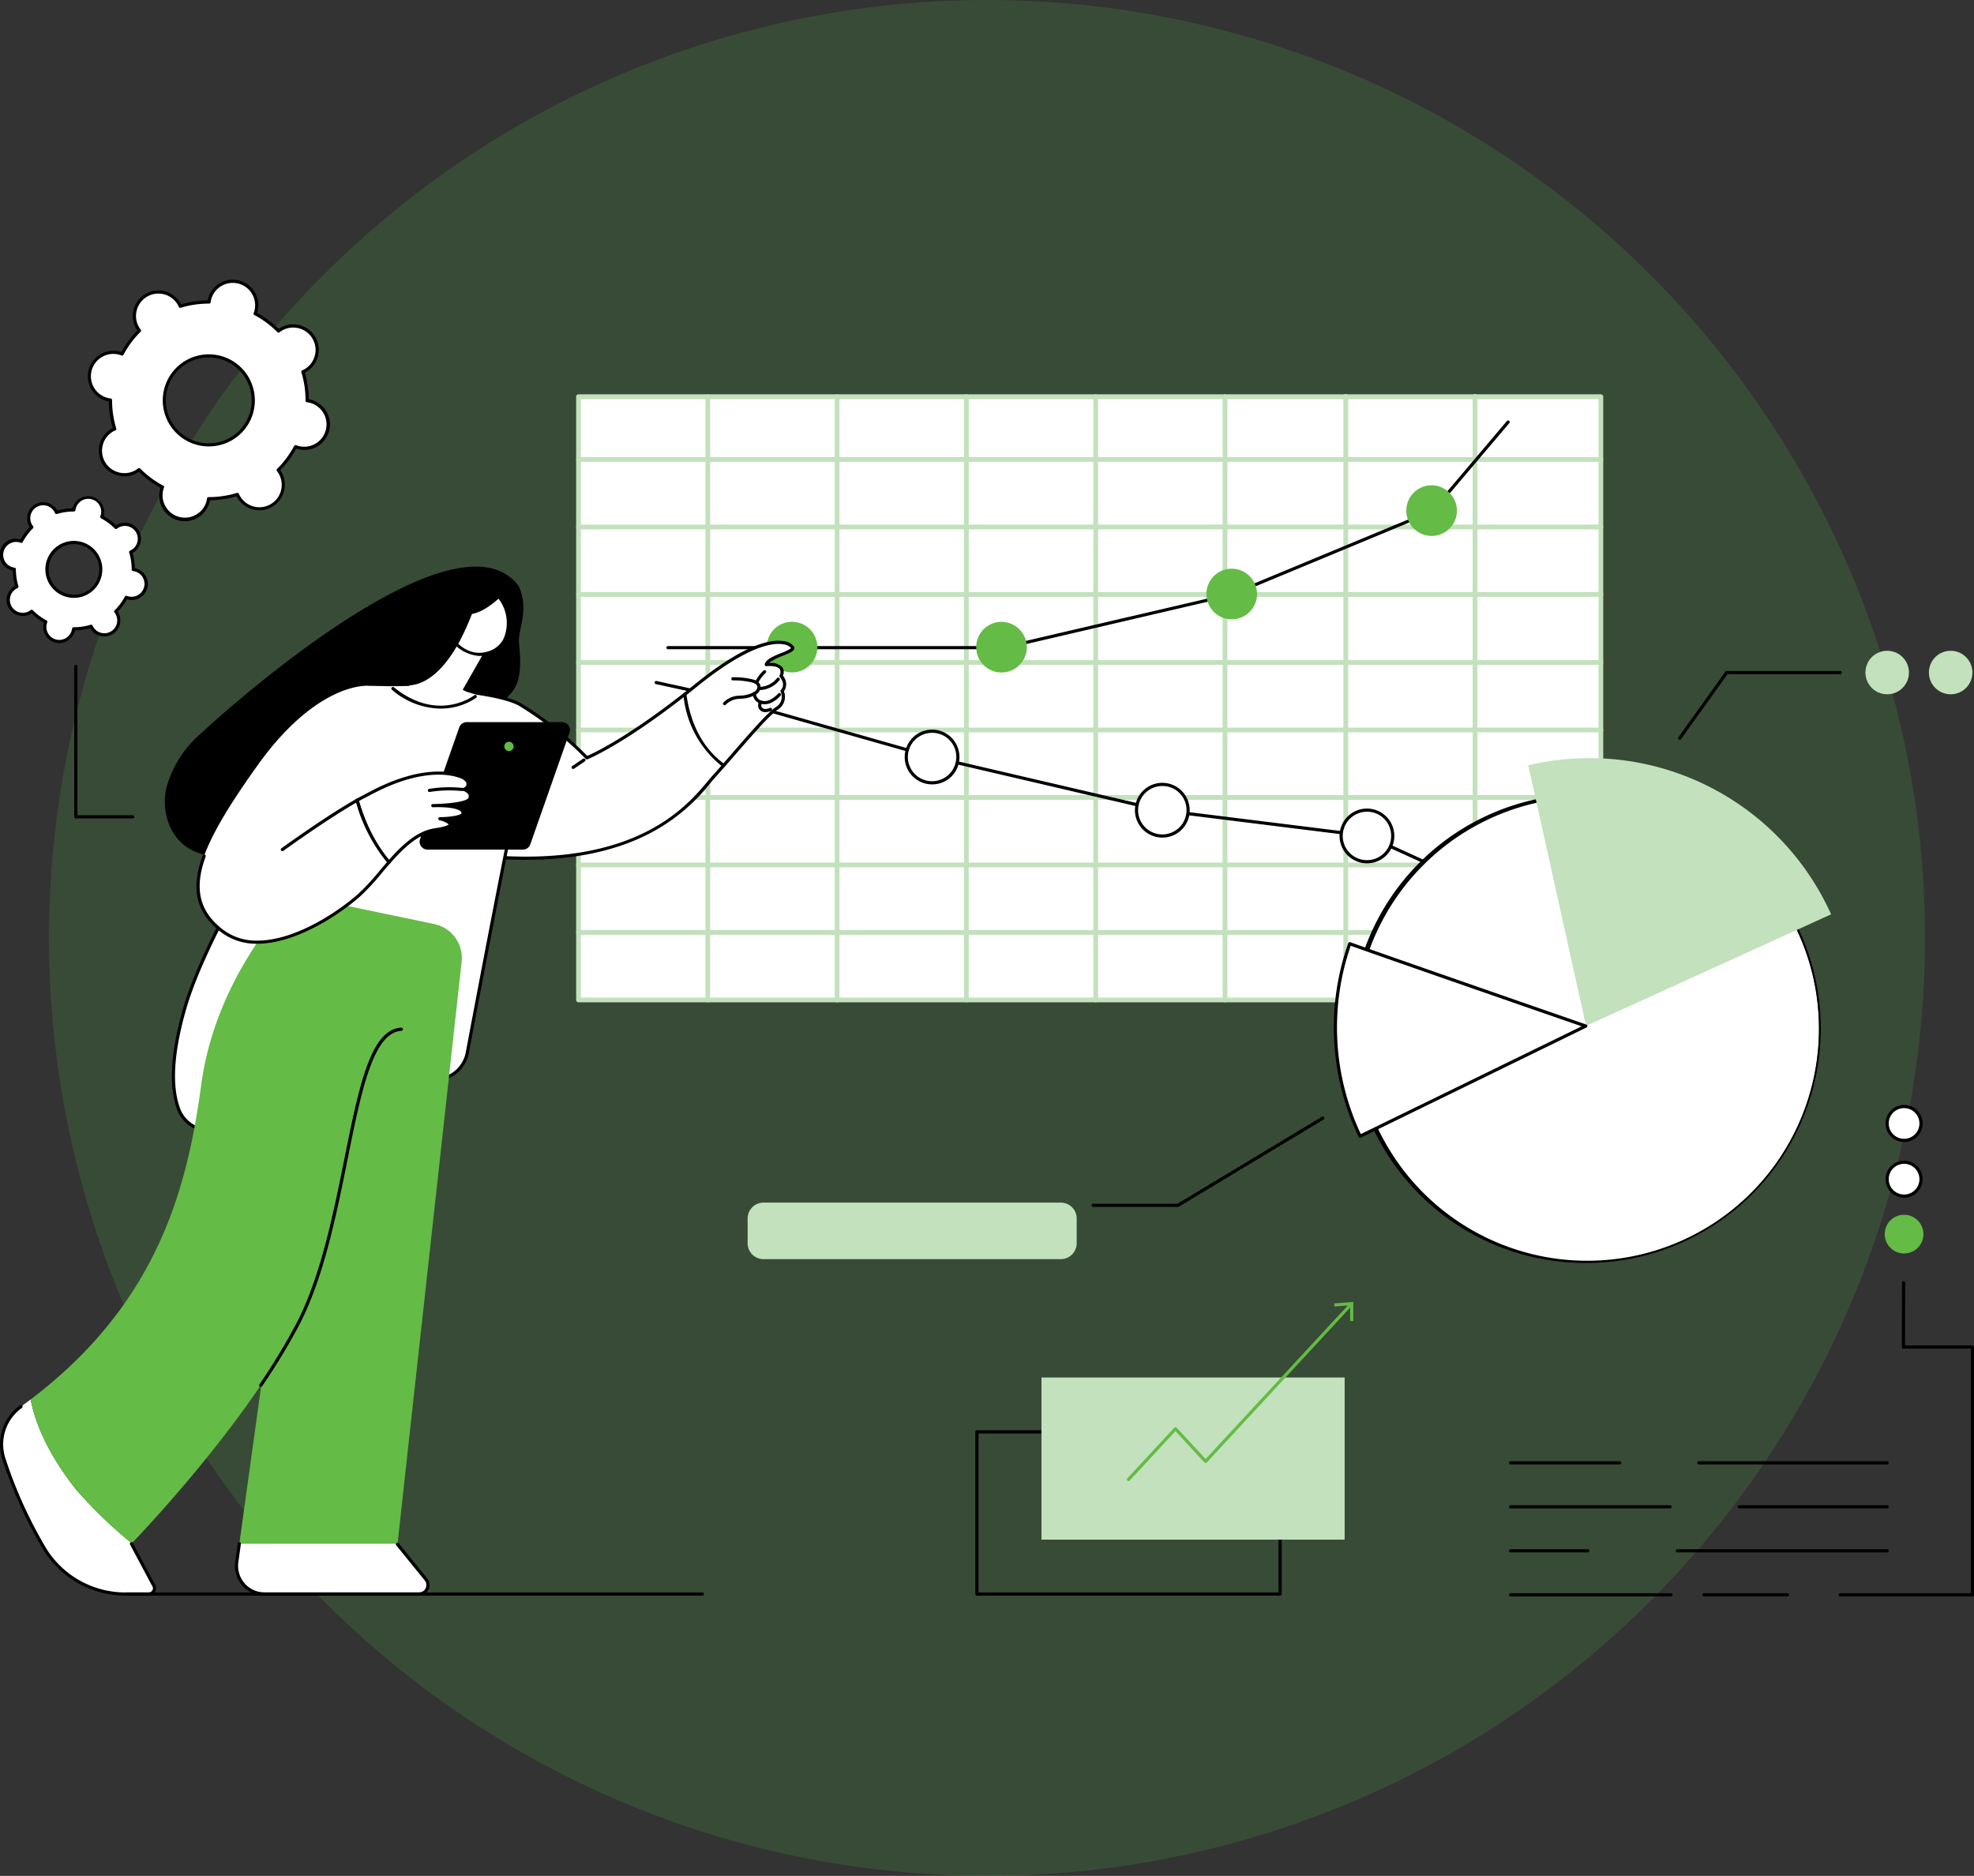 <svg xmlns="http://www.w3.org/2000/svg" xmlns:xlink="http://www.w3.org/1999/xlink" width="267.955" height="254.648" viewBox="0 0 267.955 254.648"><rect x="0" y="0" width="267.955" height="254.648" fill="#333333" stroke="none"/><defs><clipPath id="a"><rect width="267.955" height="178.769" fill="none"/></clipPath></defs><g transform="translate(-826.022 -3009.848)"><path d="M276.648,197.324A127.324,127.324,0,1,0,149.324,324.648,127.324,127.324,0,0,0,276.648,197.324" transform="translate(810.676 2939.848)" fill="#50b848" opacity="0.179"/><g transform="translate(826.022 3047.787)"><rect width="138.776" height="81.888" transform="translate(78.53 15.913)" fill="#fff"/><g clip-path="url(#a)"><path d="M237.345,102.118H98.568a.323.323,0,0,1-.322-.322V19.906a.323.323,0,0,1,.322-.322H237.345a.323.323,0,0,1,.322.322V101.8a.322.322,0,0,1-.322.322m-138.454-.645H237.023V20.23H98.892Z" transform="translate(-20.04 -3.995)" fill="#c2e1bc"/><path d="M237.345,111.592H98.569a.322.322,0,1,1,0-.645H237.345a.322.322,0,0,1,0,.645" transform="translate(-20.04 -22.63)" fill="#c2e1bc"/><path d="M237.345,100.083H98.569a.322.322,0,1,1,0-.645H237.345a.322.322,0,1,1,0,.645" transform="translate(-20.04 -20.283)" fill="#c2e1bc"/><path d="M237.345,88.575H98.569a.322.322,0,1,1,0-.645H237.345a.322.322,0,1,1,0,.645" transform="translate(-20.04 -17.935)" fill="#c2e1bc"/><path d="M237.345,77.066H98.569a.322.322,0,1,1,0-.645H237.345a.322.322,0,0,1,0,.645" transform="translate(-20.04 -15.588)" fill="#c2e1bc"/><path d="M237.345,65.557H98.569a.322.322,0,1,1,0-.645H237.345a.322.322,0,1,1,0,.645" transform="translate(-20.04 -13.24)" fill="#c2e1bc"/><path d="M237.345,53.954H98.569a.322.322,0,1,1,0-.645H237.345a.322.322,0,0,1,0,.645" transform="translate(-20.04 -10.874)" fill="#c2e1bc"/><path d="M237.345,42.446H98.569a.322.322,0,1,1,0-.645H237.345a.322.322,0,0,1,0,.645" transform="translate(-20.04 -8.526)" fill="#c2e1bc"/><path d="M237.345,30.937H98.569a.322.322,0,1,1,0-.645H237.345a.322.322,0,0,1,0,.645" transform="translate(-20.04 -6.179)" fill="#c2e1bc"/><path d="M120.616,102.118a.322.322,0,0,1-.322-.322V19.907a.322.322,0,1,1,.645,0V101.8a.322.322,0,0,1-.322.322" transform="translate(-24.537 -3.995)" fill="#c2e1bc"/><path d="M142.663,102.118a.322.322,0,0,1-.322-.322V19.907a.322.322,0,1,1,.645,0V101.8a.322.322,0,0,1-.322.322" transform="translate(-29.034 -3.995)" fill="#c2e1bc"/><path d="M164.711,102.118a.322.322,0,0,1-.322-.322V19.907a.322.322,0,1,1,.645,0V101.8a.322.322,0,0,1-.322.322" transform="translate(-33.531 -3.995)" fill="#c2e1bc"/><path d="M186.758,102.118a.322.322,0,0,1-.322-.322V19.907a.322.322,0,1,1,.645,0V101.8a.322.322,0,0,1-.322.322" transform="translate(-38.028 -3.995)" fill="#c2e1bc"/><path d="M208.806,102.118a.322.322,0,0,1-.322-.322V19.907a.322.322,0,1,1,.645,0V101.8a.322.322,0,0,1-.322.322" transform="translate(-42.525 -3.995)" fill="#c2e1bc"/><path d="M229.4,102.054a.322.322,0,0,1-.322-.322V19.843a.322.322,0,1,1,.645,0v81.888a.322.322,0,0,1-.322.322" transform="translate(-46.725 -3.982)" fill="#c2e1bc"/><path d="M251.442,102.054a.322.322,0,0,1-.322-.322V19.843a.322.322,0,1,1,.645,0v81.888a.322.322,0,0,1-.322.322" transform="translate(-51.222 -3.982)" fill="#c2e1bc"/><path d="M159.446,55.1H113.861a.215.215,0,1,1,0-.43h45.561l30.9-7.208,27.2-11.3,10.208-12.037a.215.215,0,0,1,.328.279L217.814,36.481a.214.214,0,0,1-.081.059L190.467,47.862a.244.244,0,0,1-.034.01L159.495,55.09a.2.2,0,0,1-.049.006" transform="translate(-23.181 -4.906)"/><path d="M173.34,61.884a3.437,3.437,0,1,1-3.436-3.5,3.469,3.469,0,0,1,3.436,3.5" transform="translate(-33.955 -11.909)" fill="#64bb46"/><path d="M212.6,52.817a3.437,3.437,0,1,1-3.436-3.5,3.469,3.469,0,0,1,3.436,3.5" transform="translate(-41.964 -10.059)" fill="#64bb46"/><path d="M246.683,38.594a3.437,3.437,0,1,1-3.436-3.5,3.469,3.469,0,0,1,3.436,3.5" transform="translate(-48.915 -7.158)" fill="#64bb46"/><path d="M137.624,61.874a3.437,3.437,0,1,1-3.436-3.5,3.469,3.469,0,0,1,3.436,3.5" transform="translate(-26.67 -11.907)" fill="#64bb46"/><path d="M225.917,97.711a.225.225,0,0,1-.089-.019l-17.5-7.979-28.059-3.488-.022,0L149.309,79,120.1,70.712,111.8,68.891a.215.215,0,1,1,.092-.42L120.2,70.3l29.212,8.291L180.334,85.8l28.08,3.491a.211.211,0,0,1,.063.018L226.006,97.3a.215.215,0,0,1-.089.411" transform="translate(-22.771 -13.965)"/><path d="M193.97,89.61a3.437,3.437,0,1,0,3.436-3.5,3.469,3.469,0,0,0-3.436,3.5" transform="translate(-39.565 -17.564)" fill="#fff"/><path d="M197.351,93.27A3.716,3.716,0,1,1,201,89.555a3.688,3.688,0,0,1-3.651,3.715m0-7a3.286,3.286,0,1,0,3.222,3.285,3.258,3.258,0,0,0-3.222-3.285" transform="translate(-39.51 -17.509)"/><path d="M154.707,80.543a3.437,3.437,0,1,0,3.436-3.5,3.469,3.469,0,0,0-3.436,3.5" transform="translate(-31.556 -15.715)" fill="#fff"/><path d="M158.088,84.2a3.716,3.716,0,1,1,3.651-3.715,3.688,3.688,0,0,1-3.651,3.715m0-7a3.286,3.286,0,1,0,3.222,3.285,3.258,3.258,0,0,0-3.222-3.285" transform="translate(-31.501 -15.66)"/><path d="M120.537,70.56a3.437,3.437,0,1,0,3.436-3.5,3.469,3.469,0,0,0-3.436,3.5" transform="translate(-24.586 -13.678)" fill="#fff"/><path d="M123.918,74.22a3.716,3.716,0,1,1,3.651-3.715,3.688,3.688,0,0,1-3.651,3.715m0-7a3.286,3.286,0,1,0,3.222,3.285,3.258,3.258,0,0,0-3.222-3.285" transform="translate(-24.531 -13.623)"/><path d="M228.862,94a3.437,3.437,0,1,0,3.436-3.5,3.469,3.469,0,0,0-3.436,3.5" transform="translate(-46.682 -18.459)" fill="#fff"/><path d="M232.243,97.657a3.716,3.716,0,1,1,3.651-3.715,3.688,3.688,0,0,1-3.651,3.715m0-7a3.286,3.286,0,1,0,3.222,3.285,3.258,3.258,0,0,0-3.222-3.285" transform="translate(-46.627 -18.404)"/><path d="M76.188,59.434c.5,4.742-.237,6.449-2.565,8-6.351,4.228-11.589,10.012-18.272,13.83C50.091,84.269,44.594,87.15,38.581,88.1c-2.539.4-5.331.391-7.454-1.032C28.608,85.377,27.677,82,28.3,79.072a14.921,14.921,0,0,1,4.759-7.5c4.869-4.538,34.8-30.848,43.055-20.007,1.558,3.271-.133,5.919.072,7.868" transform="translate(-5.734 -9.988)"/><path d="M131.4,62.567c-.384-.619-3.508-2.61-13.134,5.174-.507.41-1,.8-1.482,1.181.381,2.918,1.6,7.015,5.267,9.673,2.421-2.768,5.909-6.89,7.152-7.719a1.829,1.829,0,0,0,.77-2.388c.858-.951-.139-2.04-.139-2.04.8-1.867-2-1.547-2-1.547.221-1.065,3.955-1.715,3.57-2.334" transform="translate(-23.821 -12.622)" fill="#fff"/><path d="M122,78.755a.215.215,0,0,1-.162-.357c.361-.414.747-.858,1.146-1.317,2.328-2.681,4.968-5.719,6.049-6.44a1.614,1.614,0,0,0,.7-2.11.214.214,0,0,1,.031-.243c.715-.793-.1-1.712-.139-1.751a.215.215,0,0,1-.039-.229.852.852,0,0,0,.021-.857c-.335-.451-1.415-.436-1.8-.392a.212.212,0,0,1-.183-.068.217.217,0,0,1-.052-.189c.141-.676,1.237-1.122,2.3-1.554a4.949,4.949,0,0,0,1.288-.642,1.687,1.687,0,0,0-1.08-.519c-1.42-.24-4.83.19-11.723,5.765-.508.412-1,.8-1.485,1.183a.215.215,0,0,1-.266-.338c.482-.378.974-.769,1.48-1.179,6.672-5.4,10.242-6.162,12.065-5.854a2.014,2.014,0,0,1,1.387.734.381.381,0,0,1,.041.323c-.106.326-.629.553-1.543.926a6.919,6.919,0,0,0-1.858.961,2.256,2.256,0,0,1,1.779.586,1.176,1.176,0,0,1,.08,1.158,1.711,1.711,0,0,1,.141,2.118,2.043,2.043,0,0,1-.9,2.529c-1.032.689-3.766,3.836-5.962,6.364-.4.459-.786.9-1.148,1.318a.214.214,0,0,1-.162.073" transform="translate(-23.766 -12.566)"/><path d="M105.7,70.436c-8.669,6.808-13.3,8.63-13.3,8.63a46.608,46.608,0,0,0-9.1-7.245C78.844,69.386,62.511,69.3,62.511,69.3S60.31,91.445,80.8,92.6s26.624-8.569,28.844-11c.377-.413.83-.926,1.326-1.493-3.668-2.659-4.886-6.756-5.267-9.674" transform="translate(-12.737 -14.135)" fill="#fff"/><path d="M84.018,92.855q-1.607,0-3.286-.095c-5.819-.328-10.378-2.375-13.551-6.083-5.91-6.907-4.948-17.349-4.938-17.454a.215.215,0,0,1,.214-.194h0c.669,0,16.438.115,20.893,2.548a46.509,46.509,0,0,1,9.05,7.179c.809-.35,5.364-2.459,13.113-8.545a.216.216,0,0,1,.214-.03.214.214,0,0,1,.131.172c.38,2.909,1.587,6.922,5.181,9.527a.215.215,0,0,1,.036.316c-.572.653-.993,1.129-1.329,1.5-.186.2-.4.463-.654.763a25.422,25.422,0,0,1-8.147,6.778c-4.6,2.407-10.285,3.622-16.928,3.622M62.656,69.461c-.1,1.456-.494,10.689,4.854,16.939,3.093,3.615,7.55,5.61,13.246,5.931,18.629,1.051,25.2-6.8,28.007-10.153.255-.3.474-.566.667-.777.3-.331.677-.752,1.169-1.313a14,14,0,0,1-5.113-9.309c-8.408,6.562-13.011,8.413-13.057,8.432a.214.214,0,0,1-.233-.051,46.7,46.7,0,0,0-9.05-7.206c-4.1-2.237-18.61-2.472-20.49-2.493" transform="translate(-12.683 -14.08)"/><path d="M123.5,71.629a.214.214,0,0,1-.17-.346,3.08,3.08,0,0,1,2.2-.948l.173-.019a3.706,3.706,0,0,0,1.894-.548.769.769,0,0,0,.352-.7c-.059-.259-.353-.449-.873-.564a10.592,10.592,0,0,0-2.441-.244.219.219,0,0,1-.219-.211.216.216,0,0,1,.212-.219,10.9,10.9,0,0,1,2.541.255c.7.153,1.1.451,1.2.887a1.174,1.174,0,0,1-.507,1.133,4.02,4.02,0,0,1-2.11.635l-.173.019a2.72,2.72,0,0,0-1.9.783.214.214,0,0,1-.17.084" transform="translate(-25.146 -13.836)"/><path d="M129.05,68.377a.215.215,0,0,1-.19-.315,5.072,5.072,0,0,1,1.063-1.38.215.215,0,0,1,.291.317,4.643,4.643,0,0,0-.973,1.263.215.215,0,0,1-.19.115" transform="translate(-26.279 -13.59)"/><path d="M129.489,69.585a.215.215,0,0,1-.006-.43,3.124,3.124,0,0,0,2.355-1.179.215.215,0,0,1,.338.266,3.561,3.561,0,0,1-2.682,1.343h-.006" transform="translate(-26.368 -13.849)"/><path d="M129.953,72.009a1.775,1.775,0,0,1-.642-.115,1.428,1.428,0,0,1-.942-1.333.215.215,0,1,1,.429.015,1.01,1.01,0,0,0,.668.918,1.646,1.646,0,0,0,1.265-.095,3.846,3.846,0,0,0,1.1-.85.215.215,0,0,1,.31.3,4.219,4.219,0,0,1-1.226.943,2.29,2.29,0,0,1-.959.221" transform="translate(-26.184 -14.35)"/><path d="M130.272,73.378a1.245,1.245,0,0,1-.143-.008.951.951,0,0,1-.813-.606,1.32,1.32,0,0,1,.075-.821.215.215,0,0,1,.409.134.956.956,0,0,0-.075.554.526.526,0,0,0,.451.311,1.513,1.513,0,0,0,.7-.139.215.215,0,0,1,.158.4,2.105,2.105,0,0,1-.762.174" transform="translate(-26.369 -14.644)"/><path d="M97.683,83.107a.215.215,0,0,1-.121-.393l1.455-.985a.215.215,0,1,1,.241.356l-1.455.986a.215.215,0,0,1-.12.037" transform="translate(-19.881 -16.663)"/><path d="M64.686,69.487c-10.336-.255-9.024-.189-9.024-.189S35.2,98.307,30.944,113.157c-2.013,7.024-1.709,11.169-.807,13.595a4.449,4.449,0,0,0,5.151,2.788l30.6-6.894a4.508,4.508,0,0,0,3.44-3.565c1.686-8.958,6.75-35.7,7.741-38.973,1.193-3.941-2.045-10.366-12.381-10.621" transform="translate(-6.005 -14.133)" fill="#fff"/><path d="M34.408,132.58a4.685,4.685,0,0,1-4.381-3.037c-1.173-3.157-.9-7.776.8-13.728,1.3-4.521,4.217-10.8,8.682-18.659a.215.215,0,0,1,.374.213c-4.448,7.831-7.356,14.076-8.643,18.565-1.68,5.862-1.953,10.391-.812,13.46a4.25,4.25,0,0,0,4.9,2.653l30.6-6.894a4.291,4.291,0,0,0,3.277-3.394c1.563-8.312,6.745-35.69,7.746-39a.215.215,0,1,1,.411.125c-.994,3.286-6.172,30.644-7.735,38.951a4.72,4.72,0,0,1-3.6,3.734l-30.6,6.894a4.608,4.608,0,0,1-1.02.114" transform="translate(-5.979 -16.85)"/><path d="M40.368,218.086a3.811,3.811,0,0,0,3.776,4.334H65.1a1.217,1.217,0,0,0,.945-1.984l-3.862-4.759.01-.092H40.714Z" transform="translate(-8.226 -43.974)" fill="#fff"/><path d="M67.283,108.917,48.469,105l-1.607,5.846,4,9.634L40.812,193.03H62.29l8.7-79a4.694,4.694,0,0,0-3.709-5.108" transform="translate(-8.325 -21.418)" fill="#64bb46"/><path d="M65.044,222.581H44.088A4.026,4.026,0,0,1,40.1,218l.346-2.5a.215.215,0,0,1,.426.059l-.347,2.5a3.6,3.6,0,0,0,3.563,4.09H65.044a1,1,0,0,0,.778-1.633l-3.862-4.759a.215.215,0,0,1,.334-.271l3.862,4.759a1.432,1.432,0,0,1-1.112,2.334" transform="translate(-8.172 -43.919)"/><path d="M10.395,203.238c-2.7-3.409-5.31-7.732-6.176-12.249-.429.326-.864.65-1.31.974a6.327,6.327,0,0,0-2.3,7.153,60.313,60.313,0,0,0,5.6,12.3A12.926,12.926,0,0,0,17.138,217.4h3.11a.78.78,0,0,0,.619-1.255l-2.975-5.579.051-.053a61.5,61.5,0,0,1-7.549-7.278" transform="translate(-0.056 -38.957)" fill="#fff"/><path d="M42.792,110.92l-1.582-5.914s-10.733,10.186-12.832,25.753c-1.924,14.266-6.02,29.688-23.148,42.691.865,4.517,3.473,8.841,6.176,12.249a61.563,61.563,0,0,0,7.549,7.279c.949-.981,15.2-15.824,22.466-29.607,7.514-14.26,6.878-39.743,14.114-40.176Z" transform="translate(-1.067 -21.418)" fill="#64bb46"/><path d="M44.413,176.355a.215.215,0,0,1-.178-.336,86.891,86.891,0,0,0,4.943-8.142c3.339-6.336,5.068-14.933,6.594-22.516,1.97-9.791,3.526-17.525,7.7-17.774a.215.215,0,0,1,.025.43c-3.842.229-5.446,8.2-7.3,17.429-1.532,7.612-3.268,16.241-6.636,22.633a87.487,87.487,0,0,1-4.968,8.182.213.213,0,0,1-.178.095" transform="translate(-9.015 -26.024)"/><path d="M20.193,217.813H17.082a13.066,13.066,0,0,1-11.114-6.089A60.632,60.632,0,0,1,.349,199.378a6.512,6.512,0,0,1,2.379-7.4.215.215,0,0,1,.252.349A6.082,6.082,0,0,0,.756,199.24a60.25,60.25,0,0,0,5.575,12.255,12.64,12.64,0,0,0,10.751,5.888h3.111a.565.565,0,0,0,.448-.909.2.2,0,0,1-.019-.03l-2.975-5.579a.215.215,0,0,1,.38-.2l2.967,5.565a1,1,0,0,1-.8,1.586" transform="translate(0 -39.151)"/><path d="M80.055,61.36,76.383,67.8l1.7.921s-5.219,4.022-11.529-1.38l2.546-.069,5.767-7.93Z" transform="translate(-13.575 -12.103)" fill="#fff"/><path d="M73.384,72.428a10.358,10.358,0,0,1-6.57-2.556.215.215,0,1,1,.27-.335c5.939,4.786,10.706,1.234,10.906,1.08a.215.215,0,0,1,.262.341,8.649,8.649,0,0,1-4.867,1.47" transform="translate(-13.612 -14.174)"/><path d="M76.95,59.7s1.981,3.066,5.158,1.988,2.743-4.711,2.263-5.946a4.618,4.618,0,0,0-1-1.7s-3.234,3.229-5.245,1.88A39.435,39.435,0,0,0,76.95,59.7" transform="translate(-15.696 -11.024)" fill="#fff"/><path d="M80.721,62.077a5.314,5.314,0,0,1-4.006-2.315.212.212,0,0,1-.026-.174c1.056-3.827,1.181-3.873,1.3-3.919a.227.227,0,0,1,.2.024c1.841,1.234,4.943-1.823,4.974-1.854a.214.214,0,0,1,.295-.009,4.793,4.793,0,0,1,1.056,1.778,5.928,5.928,0,0,1-.088,4.216,3.769,3.769,0,0,1-2.307,2.012,4.349,4.349,0,0,1-1.4.24m-3.592-2.47c.331.468,2.117,2.753,4.855,1.823a3.353,3.353,0,0,0,2.055-1.786,5.456,5.456,0,0,0,.077-3.878,5.391,5.391,0,0,0-.809-1.467c-.677.629-3.273,2.854-5.152,1.873-.191.511-.639,2.035-1.027,3.436" transform="translate(-15.641 -10.969)"/><path d="M78.669,54.047s-3.806,13.808-11,11.92l4.307-9.617Z" transform="translate(-13.803 -11.024)"/><path d="M85.57,92.793H72.627a1.071,1.071,0,0,1-1.011-1.425l5.317-15.163a1.07,1.07,0,0,1,1.011-.716H90.887A1.071,1.071,0,0,1,91.9,76.914L86.58,92.077a1.071,1.071,0,0,1-1.01.716" transform="translate(-14.595 -15.398)"/><path d="M87.076,79.019a.632.632,0,1,1-.893,0,.631.631,0,0,1,.893,0" transform="translate(-17.541 -16.08)" fill="#64bb46"/><path d="M75.349,86.391a.74.74,0,0,0,.535-1.07c-.318-.788-4.912-2.685-12.8,1.4-.806.416-1.531.8-2.185,1.151.588,2.016,1.949,5.867,4.33,8.409,1.852-2.1,3.868-4.047,6.258-4.394,4.222-.614.641-1.505.641-1.505s3.153-.034,3.153-.759c0-.964-2.548-1.042-3.629-1.031-.295.01-.478.012-.478.012s.186-.01.478-.012c1.2-.041,4.268-.217,4.559-.957.361-.921-.86-1.243-.86-1.243" transform="translate(-12.421 -17.172)" fill="#fff"/><path d="M65.172,96.44a.215.215,0,0,1-.158-.068c-2.4-2.566-3.776-6.424-4.381-8.5a.215.215,0,0,1,.105-.249c.684-.368,1.42-.755,2.188-1.153,6.816-3.528,10.854-2.5,11.929-2.105a2.008,2.008,0,0,1,1.172.818,1,1,0,0,1,0,.86.893.893,0,0,1-.23.274,1.309,1.309,0,0,1,.534.521.959.959,0,0,1,.017.818c-.158.4-.882.7-2.156.887a2.183,2.183,0,0,1,1,.474.748.748,0,0,1,.241.548c0,.606-1.206.838-2.262.925.309.164.539.37.527.622-.022.433-.672.7-2.242.931-2.34.34-4.328,2.279-6.127,4.323a.213.213,0,0,1-.158.073ZM61.1,87.922A21.973,21.973,0,0,0,65.169,95.9c1.811-2.039,3.821-3.936,6.23-4.286,1.739-.252,1.87-.522,1.875-.534a2.9,2.9,0,0,0-1.256-.549.215.215,0,0,1,.049-.423c1.656-.018,2.941-.307,2.941-.544a.331.331,0,0,0-.114-.244c-.377-.375-1.61-.589-3.3-.572-.292.01-.478.012-.478.012a.221.221,0,0,1-.217-.209.215.215,0,0,1,.2-.221s.189-.01.486-.012c2.827-.1,4.228-.482,4.362-.821a.551.551,0,0,0,0-.464,1.245,1.245,0,0,0-.716-.492.216.216,0,0,1,.009-.418.674.674,0,0,0,.406-.283.59.59,0,0,0-.024-.5,1.765,1.765,0,0,0-.922-.576c-1.032-.383-4.922-1.363-11.582,2.084-.708.366-1.39.725-2.028,1.067" transform="translate(-12.366 -17.117)"/><path d="M73.175,87.237a.215.215,0,0,1-.039-.427,17.337,17.337,0,0,1,4.433-.135.215.215,0,1,1-.037.428,16.585,16.585,0,0,0-4.318.13.216.216,0,0,1-.039,0" transform="translate(-14.882 -17.663)"/><path d="M49.4,88.535,60.758,70.944l-4.1-1.645s-6.808-.427-14.825,10.815-10.819,17.721-4.9,22.389,15.655-2.112,18.695-4.781a52.558,52.558,0,0,0,4.061-4.48c-2.381-2.543-3.742-6.393-4.33-8.409-5.469,2.939-5.962,3.7-5.962,3.7" transform="translate(-6.889 -14.135)" fill="#fff"/><path d="M41.753,108.232a7.866,7.866,0,0,1-5-1.635c-3.32-2.617-4.061-5.813-2.4-10.363a.215.215,0,0,1,.4.147c-1.584,4.348-.885,7.394,2.265,9.879a7.481,7.481,0,0,0,4.759,1.55c4.966,0,10.69-3.713,13.661-6.323a30.642,30.642,0,0,0,2.879-3.108c.337-.4.684-.8,1.035-1.207A22.526,22.526,0,0,1,55.1,88.819a.215.215,0,0,1,.412-.12c.594,2.035,1.94,5.822,4.282,8.322a.216.216,0,0,1,0,.289c-.392.446-.781.9-1.157,1.346a30.847,30.847,0,0,1-2.924,3.154c-3.026,2.656-8.854,6.422-13.965,6.422" transform="translate(-6.832 -18.061)"/><path d="M48.091,95.664a.215.215,0,0,1-.125-.39l.075-.053c4.163-2.971,7.559-5.208,10.094-6.648a.215.215,0,1,1,.213.373c-2.522,1.434-5.9,3.663-10.056,6.625l-.075.054a.216.216,0,0,1-.125.04" transform="translate(-9.765 -18.061)"/><path d="M293.946,120.045a31.65,31.65,0,1,1-31.227-32.031,31.632,31.632,0,0,1,31.227,32.031" transform="translate(-47.046 -17.952)" fill="#fff"/><path d="M262.257,151.4c-.146,0-.291,0-.437,0a31.827,31.827,0,0,1,.412-63.652l.436,0a31.828,31.828,0,0,1-.411,63.654m-.025-63.226a31.464,31.464,0,1,0,.431,0c-.143,0-.287,0-.431,0" transform="translate(-46.991 -17.897)"/><path d="M268.5,118.2l-7.89-35.6a35.952,35.952,0,0,1,41.105,20.226L268.41,117.993Z" transform="translate(-53.158 -16.648)" fill="#c2e1bc"/><path d="M229.659,113.271a34.013,34.013,0,0,0,1.4,26.126c7.514-3.656,30.634-14.949,30.634-14.949s-26.729-9.263-32.037-11.178" transform="translate(-46.444 -23.104)" fill="#fff"/><path d="M231.012,139.558a.216.216,0,0,1-.194-.122,34.411,34.411,0,0,1-1.411-26.292.215.215,0,0,1,.275-.13c5.246,1.893,31.767,11.084,32.035,11.177a.215.215,0,0,1,.024.4c-.231.112-23.206,11.335-30.634,14.949a.216.216,0,0,1-.094.021m-1.272-26.066a33.985,33.985,0,0,0,1.372,25.563c7.017-3.415,26.694-13.025,29.975-14.627-3.611-1.251-26.088-9.046-31.348-10.936" transform="translate(-46.393 -23.049)"/><path d="M328.928,66.267a2.952,2.952,0,1,0,2.952-2.948,2.95,2.95,0,0,0-2.952,2.948" transform="translate(-67.093 -12.915)" fill="#c2e1bc"/><path d="M318.105,66.267a2.952,2.952,0,1,0,2.952-2.948,2.95,2.95,0,0,0-2.952,2.948" transform="translate(-64.885 -12.915)" fill="#c2e1bc"/><path d="M286.376,76.1a.214.214,0,0,1-.174-.34l6.379-8.912a.216.216,0,0,1,.175-.09h15.4a.215.215,0,0,1,0,.43H292.866l-6.315,8.822a.215.215,0,0,1-.175.09" transform="translate(-58.369 -13.616)"/><path d="M197.855,155.017h-11.5a.215.215,0,1,1,0-.43H197.8l19.6-11.8a.215.215,0,1,1,.221.368l-19.652,11.835a.209.209,0,0,1-.111.031" transform="translate(-37.967 -29.118)"/><path d="M170,165.1H129.647a2.157,2.157,0,0,1-2.157-2.157v-3.362a2.157,2.157,0,0,1,2.157-2.157H170a2.157,2.157,0,0,1,2.157,2.157v3.362A2.157,2.157,0,0,1,170,165.1" transform="translate(-26.005 -32.111)" fill="#c2e1bc"/><path d="M99.657,224.332H21.4a.215.215,0,0,1,0-.43H99.657a.215.215,0,0,1,0,.43" transform="translate(-4.322 -45.67)"/><path d="M47.551,20.517a3.25,3.25,0,0,0-2.359-3.945A3.352,3.352,0,0,0,44.8,16.5a13.268,13.268,0,0,0-.576-3.914,3.054,3.054,0,0,0,.352-.18,3.25,3.25,0,1,0-3.661-5.355,13.256,13.256,0,0,0-3.176-2.36,3.25,3.25,0,1,0-6.184-1.964,3.352,3.352,0,0,0-.071.388,13.277,13.277,0,0,0-3.915.576,3.187,3.187,0,0,0-.18-.352A3.251,3.251,0,1,0,22.037,7a13.229,13.229,0,0,0-2.361,3.175,3.249,3.249,0,1,0-1.963,6.181,3.352,3.352,0,0,0,.388.071,13.25,13.25,0,0,0,.576,3.914,3.055,3.055,0,0,0-.352.18,3.25,3.25,0,1,0,3.661,5.355,13.256,13.256,0,0,0,3.176,2.36A3.25,3.25,0,1,0,31.347,30.2a3.351,3.351,0,0,0,.071-.388,13.277,13.277,0,0,0,3.915-.576,3.186,3.186,0,0,0,.18.352,3.251,3.251,0,0,0,5.581-3.335,3.36,3.36,0,0,0-.225-.325,13.25,13.25,0,0,0,2.361-3.175,3.2,3.2,0,0,0,.377.122,3.25,3.25,0,0,0,3.946-2.358M37.307,17.938a6.038,6.038,0,1,1-4.381-7.327,6.035,6.035,0,0,1,4.381,7.327" transform="translate(-3.111 -0.055)" fill="#fff"/><path d="M28.145,32.817a3.513,3.513,0,0,1-.853-.107A3.464,3.464,0,0,1,24.779,28.5c.017-.072.039-.146.064-.223A13.482,13.482,0,0,1,21.912,26.1c-.066.046-.131.088-.2.127a3.465,3.465,0,1,1-3.556-5.949c.064-.038.131-.075.2-.111a13.456,13.456,0,0,1-.531-3.612q-.121-.021-.227-.048A3.465,3.465,0,1,1,19.3,9.789c.072.018.146.04.223.065A13.445,13.445,0,0,1,21.7,6.924c-.047-.066-.088-.131-.127-.194a3.466,3.466,0,0,1,5.951-3.555c.038.064.075.131.111.2a13.5,13.5,0,0,1,3.614-.531c.014-.08.029-.155.047-.227a3.466,3.466,0,0,1,6.722,1.692c-.018.072-.04.146-.064.223a13.481,13.481,0,0,1,2.931,2.179c.067-.047.131-.088.194-.127a3.465,3.465,0,1,1,3.557,5.949c-.063.038-.131.075-.2.111a13.489,13.489,0,0,1,.532,3.612c.08.014.155.029.227.048a3.465,3.465,0,1,1-1.692,6.72c-.072-.018-.146-.04-.223-.065a13.448,13.448,0,0,1-2.18,2.93c.048.066.089.131.127.194a3.465,3.465,0,1,1-5.949,3.555c-.038-.064-.076-.131-.111-.2a13.5,13.5,0,0,1-3.614.531c-.014.08-.029.155-.049.227a3.471,3.471,0,0,1-3.354,2.621m-6.213-7.212a.214.214,0,0,1,.153.063,13.041,13.041,0,0,0,3.125,2.323.213.213,0,0,1,.1.267,3.189,3.189,0,0,0-.112.351,3.036,3.036,0,0,0,5.887,1.483,2.949,2.949,0,0,0,.067-.363.215.215,0,0,1,.213-.189h.046a13.065,13.065,0,0,0,3.805-.566.215.215,0,0,1,.259.118,2.851,2.851,0,0,0,.169.329,3.035,3.035,0,1,0,5-3.417.215.215,0,0,1,.019-.285A13.066,13.066,0,0,0,42.985,22.6a.214.214,0,0,1,.266-.1,3.034,3.034,0,1,0,1.834-5.772,2.972,2.972,0,0,0-.364-.066.214.214,0,0,1-.188-.214,13.053,13.053,0,0,0-.566-3.85.215.215,0,0,1,.118-.26,3.219,3.219,0,0,0,.329-.167A3.035,3.035,0,0,0,41.3,6.957a2.938,2.938,0,0,0-.3.21.217.217,0,0,1-.285-.018,13.048,13.048,0,0,0-3.124-2.323.215.215,0,0,1-.1-.267,3.247,3.247,0,0,0,.115-.352,3.036,3.036,0,0,0-5.888-1.482,2.955,2.955,0,0,0-.066.364.216.216,0,0,1-.214.187h-.047a13.033,13.033,0,0,0-3.8.566.214.214,0,0,1-.26-.119,2.988,2.988,0,0,0-.169-.329,3.036,3.036,0,0,0-5.55.816,3.009,3.009,0,0,0,.339,2.3,2.7,2.7,0,0,0,.21.3.215.215,0,0,1-.019.285,13.02,13.02,0,0,0-2.322,3.123.217.217,0,0,1-.267.1,2.816,2.816,0,0,0-.351-.114,3.035,3.035,0,1,0-1.482,5.886,2.9,2.9,0,0,0,.363.066.214.214,0,0,1,.188.214,13.106,13.106,0,0,0,.567,3.85.214.214,0,0,1-.119.26A2.987,2.987,0,0,0,17,22.513a3.036,3.036,0,0,0,4.5,3.346,3.219,3.219,0,0,0,.3-.21.208.208,0,0,1,.131-.045M47.5,20.462h0Zm-16.1,2.2a6.25,6.25,0,1,1,6.063-4.724A6.228,6.228,0,0,1,31.4,22.66m-.011-12.074a5.83,5.83,0,1,0,1.432.178,5.876,5.876,0,0,0-1.432-.178m5.865,7.3h0Z" transform="translate(-3.057 0)"/><path d="M19.81,49.374a1.965,1.965,0,0,0-1.427-2.386,1.869,1.869,0,0,0-.235-.043,8.035,8.035,0,0,0-.349-2.367,2.148,2.148,0,0,0,.213-.108,1.967,1.967,0,0,0-2.019-3.376,1.883,1.883,0,0,0-.2.137A8.01,8.01,0,0,0,13.877,39.8a1.89,1.89,0,0,0,.074-.227,1.966,1.966,0,0,0-3.814-.961,2.068,2.068,0,0,0-.043.236,8.04,8.04,0,0,0-2.368.348,1.907,1.907,0,0,0-.108-.213A1.966,1.966,0,0,0,4.242,41a1.914,1.914,0,0,0,.136.2,8.024,8.024,0,0,0-1.428,1.92,2.24,2.24,0,0,0-.228-.074,1.966,1.966,0,0,0-.96,3.814A1.9,1.9,0,0,0,2,46.9a8.005,8.005,0,0,0,.349,2.367,2.079,2.079,0,0,0-.213.11A1.966,1.966,0,1,0,4.151,52.75a2.041,2.041,0,0,0,.2-.135,8.062,8.062,0,0,0,1.921,1.427,1.966,1.966,0,1,0,3.741,1.188,2.185,2.185,0,0,0,.043-.236,8.012,8.012,0,0,0,2.367-.348,1.846,1.846,0,0,0,.109.213A1.966,1.966,0,1,0,15.9,52.842c-.042-.068-.088-.134-.136-.2a8.015,8.015,0,0,0,1.427-1.92,1.727,1.727,0,0,0,.228.074,1.965,1.965,0,0,0,2.387-1.426m-6.2-1.561a3.652,3.652,0,1,1-2.65-4.431,3.651,3.651,0,0,1,2.65,4.431" transform="translate(-0.056 -7.573)" fill="#fff"/><path d="M8.047,56.876a2.192,2.192,0,0,1-.533-.066,2.182,2.182,0,0,1-1.583-2.648c.006-.025.013-.049.02-.073a8.225,8.225,0,0,1-1.68-1.25l-.064.041a2.181,2.181,0,1,1-2.238-3.744l.065-.037a8.284,8.284,0,0,1-.3-2.071l-.074-.018A2.181,2.181,0,1,1,2.72,42.78l.073.02a8.249,8.249,0,0,1,1.25-1.68c-.014-.021-.028-.044-.041-.064a2.181,2.181,0,0,1,3.745-2.238l.037.066a8.247,8.247,0,0,1,2.072-.3q.007-.038.017-.074A2.181,2.181,0,0,1,14.1,39.572c-.006.024-.013.049-.02.073a8.225,8.225,0,0,1,1.68,1.25l.064-.041A2.181,2.181,0,1,1,18.068,44.6L18,44.636a8.237,8.237,0,0,1,.3,2.071l.074.017a2.181,2.181,0,1,1-1.065,4.229l-.073-.02a8.238,8.238,0,0,1-1.249,1.68l.04.064a2.181,2.181,0,0,1-3.745,2.238c-.013-.021-.025-.044-.037-.066a8.247,8.247,0,0,1-2.072.3c0,.025-.011.05-.017.074a2.186,2.186,0,0,1-2.116,1.649M4.293,52.344a.215.215,0,0,1,.153.064A7.824,7.824,0,0,0,6.314,53.8a.214.214,0,0,1,.1.267,1.779,1.779,0,0,0-.065.2,1.751,1.751,0,0,0,1.27,2.125,1.754,1.754,0,0,0,2.126-1.27,1.956,1.956,0,0,0,.038-.209A.215.215,0,0,1,10,54.725h.029a7.793,7.793,0,0,0,2.277-.339.215.215,0,0,1,.259.119,1.862,1.862,0,0,0,.1.19,1.753,1.753,0,0,0,2.4.6,1.75,1.75,0,0,0,.6-2.4,1.923,1.923,0,0,0-.122-.175.215.215,0,0,1,.018-.284,7.793,7.793,0,0,0,1.39-1.868.214.214,0,0,1,.267-.1,1.684,1.684,0,0,0,.2.065,1.751,1.751,0,1,0,.646-3.433.214.214,0,0,1-.188-.214,7.81,7.81,0,0,0-.339-2.3.215.215,0,0,1,.119-.26,1.75,1.75,0,1,0-1.608-3.1,1.809,1.809,0,0,0-.176.121.214.214,0,0,1-.283-.018,7.812,7.812,0,0,0-1.87-1.39.216.216,0,0,1-.1-.267,1.728,1.728,0,0,0,.066-.2,1.751,1.751,0,0,0-3.4-.855,1.776,1.776,0,0,0-.038.209.215.215,0,0,1-.213.188H10.01a7.789,7.789,0,0,0-2.277.339.216.216,0,0,1-.26-.119A1.751,1.751,0,1,0,4.492,41.01a.215.215,0,0,1-.018.285,7.808,7.808,0,0,0-1.39,1.869.214.214,0,0,1-.267.1,1.64,1.64,0,0,0-.2-.065,1.751,1.751,0,1,0-.855,3.4,1.761,1.761,0,0,0,.21.038.216.216,0,0,1,.188.214,7.81,7.81,0,0,0,.339,2.3.215.215,0,0,1-.119.26,1.714,1.714,0,0,0-.19.1,1.75,1.75,0,0,0-.6,2.4,1.744,1.744,0,0,0,2.578.483.214.214,0,0,1,.131-.045m15.463-3.025h0Zm-9.737,1.414a3.866,3.866,0,1,1,3.749-2.921,3.852,3.852,0,0,1-3.749,2.921m0-7.3a3.439,3.439,0,1,0,.839.1,3.443,3.443,0,0,0-.839-.1" transform="translate(-0.001 -7.518)"/><path d="M20.593,86.568H12.878a.215.215,0,0,1-.215-.215V65.944a.215.215,0,1,1,.43,0V86.138h7.5a.215.215,0,0,1,0,.43" transform="translate(-2.583 -13.407)"/><path d="M331.692,213.612H313.743a.215.215,0,0,1,0-.43h17.734V179.975h-9.146a.215.215,0,0,1-.215-.215l.014-8.724a.215.215,0,1,1,.43,0l-.013,8.508h9.145a.215.215,0,0,1,.215.215V213.4a.215.215,0,0,1-.215.215" transform="translate(-63.951 -34.843)"/><path d="M207.689,218.692H166.534a.215.215,0,0,1-.215-.215V196.465a.215.215,0,0,1,.215-.215h41.155a.215.215,0,0,1,.215.215v22.012a.215.215,0,0,1-.215.215m-40.94-.43h40.726V196.68H166.749Z" transform="translate(-33.925 -40.03)"/><rect width="41.155" height="22.012" transform="translate(141.371 149.053)" fill="#c2e1bc"/><path d="M192.385,198.709a.215.215,0,0,1-.158-.361l6.372-6.881a.221.221,0,0,1,.315,0l3.939,4.253,19.564-21.127a.215.215,0,1,1,.315.292l-19.722,21.3a.221.221,0,0,1-.315,0l-3.939-4.253-6.215,6.71a.212.212,0,0,1-.158.069" transform="translate(-39.198 -35.598)" fill="#64bb46"/><path d="M230.109,176.946l-.431,0,0-2.121-2.115.159-.032-.43,2.575-.193Z" transform="translate(-46.41 -35.565)" fill="#64bb46"/><path d="M324.109,145.638a2.3,2.3,0,1,1,2.294-2.3,2.3,2.3,0,0,1-2.294,2.3" transform="translate(-65.642 -28.769)" fill="#fff"/><path d="M324.054,145.8a2.513,2.513,0,1,1,2.51-2.513,2.514,2.514,0,0,1-2.51,2.513m0-4.6a2.084,2.084,0,1,0,2.079,2.084,2.084,2.084,0,0,0-2.079-2.084" transform="translate(-65.586 -28.714)"/><path d="M324.109,155.137a2.3,2.3,0,1,1,2.294-2.3,2.3,2.3,0,0,1-2.294,2.3" transform="translate(-65.642 -30.706)" fill="#fff"/><path d="M324.054,155.3a2.513,2.513,0,1,1,2.51-2.513,2.514,2.514,0,0,1-2.51,2.513m0-4.6a2.084,2.084,0,1,0,2.079,2.084,2.084,2.084,0,0,0-2.079-2.084" transform="translate(-65.586 -30.651)"/><path d="M324.025,164.751a2.626,2.626,0,1,1,2.621-2.626,2.624,2.624,0,0,1-2.621,2.626" transform="translate(-65.558 -32.534)" fill="#64bb46"/><path d="M279.3,224.467h-21.76a.215.215,0,0,1,0-.43H279.3a.215.215,0,1,1,0,.43" transform="translate(-52.488 -45.698)"/><path d="M301.858,224.467H290.535a.215.215,0,0,1,0-.43h11.323a.215.215,0,0,1,0,.43" transform="translate(-59.218 -45.698)"/><path d="M268.024,216.964h-10.48a.215.215,0,0,1,0-.43h10.48a.215.215,0,1,1,0,.43" transform="translate(-52.488 -44.167)"/><path d="M314.464,216.964H285.993a.215.215,0,0,1,0-.43h28.471a.215.215,0,1,1,0,.43" transform="translate(-58.291 -44.167)"/><path d="M279.187,209.461H257.543a.215.215,0,0,1,0-.43h21.644a.215.215,0,1,1,0,.43" transform="translate(-52.488 -42.637)"/><path d="M316.611,209.461h-20.09a.215.215,0,1,1,0-.43h20.09a.215.215,0,1,1,0,.43" transform="translate(-60.438 -42.637)"/><path d="M272.34,201.959h-14.8a.215.215,0,1,1,0-.43h14.8a.215.215,0,0,1,0,.43" transform="translate(-52.488 -41.107)"/><path d="M315.21,201.959H289.651a.215.215,0,0,1,0-.43H315.21a.215.215,0,1,1,0,.43" transform="translate(-59.037 -41.107)"/></g></g></g></svg>
